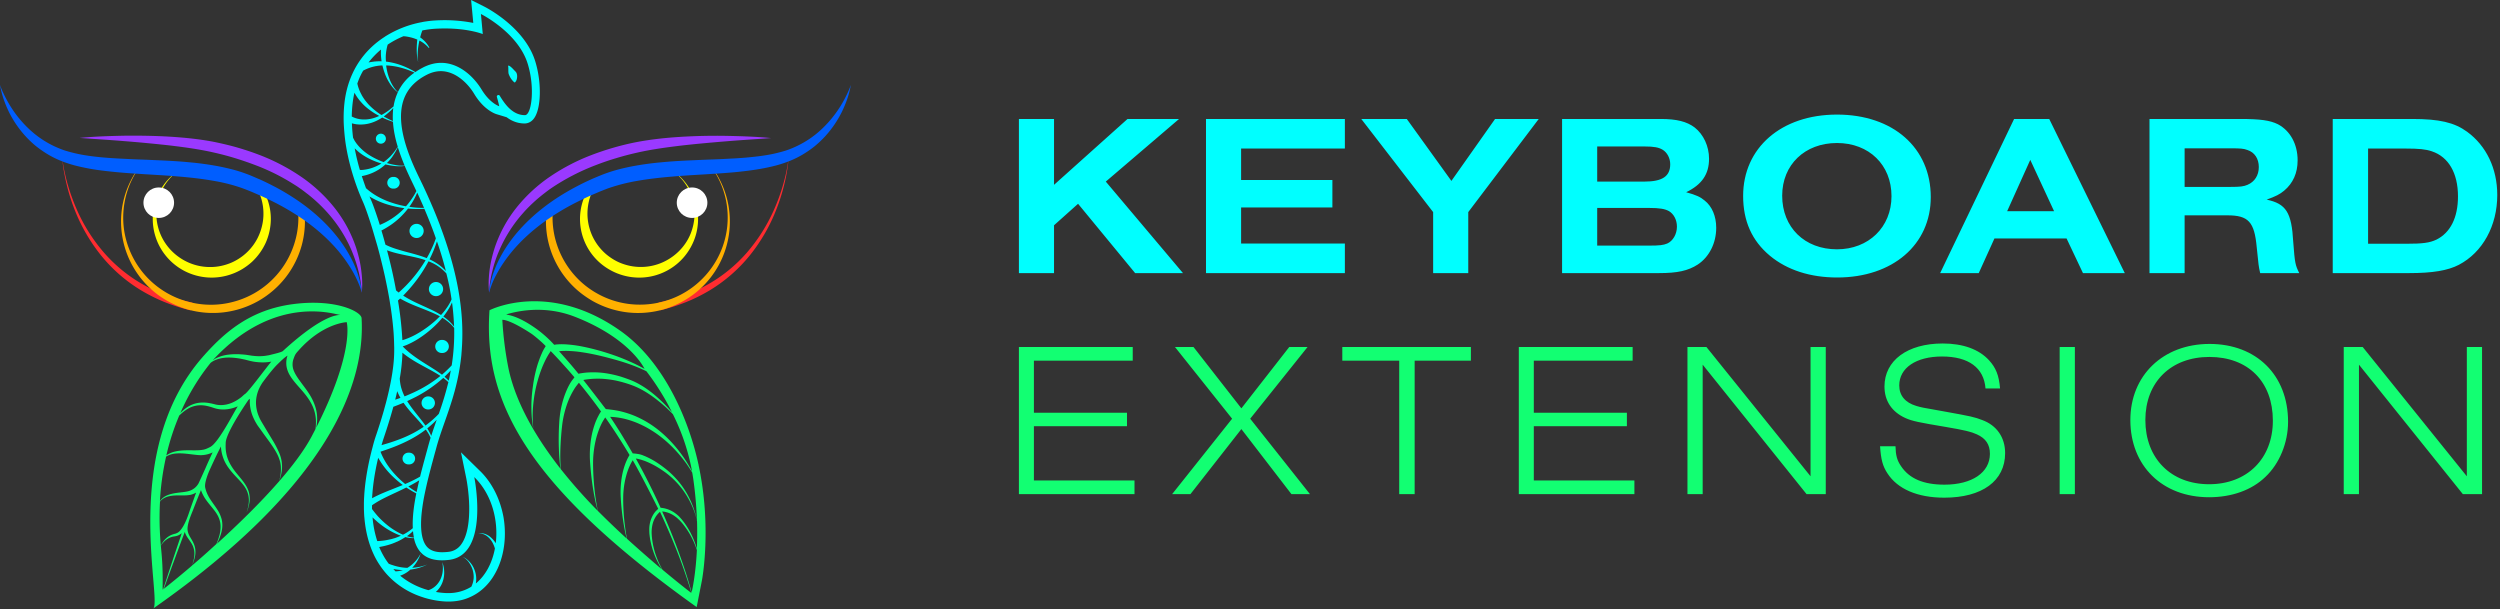<svg width="238" height="58" viewBox="0 0 238 58" fill="none" xmlns="http://www.w3.org/2000/svg"><rect x="0" y="0" width="238" height="58" fill="#333333" stroke="none"/><g clip-path="url(#clip0_810:7115)"><path d="M75.069 15.115c-.03.418-.088.828-.154 1.238-.074.41-.155.82-.258 1.223a18.352 18.352 0 01-.758 2.387 16.554 16.554 0 01-2.51 4.343 14.644 14.644 0 01-3.81 3.325c-.73.439-1.494.82-2.282 1.135-.787.315-1.604.57-2.435.776l-.17-.74c.802-.16 1.59-.38 2.362-.659a14.95 14.95 0 002.237-1.01 14.231 14.231 0 003.805-3.076 16.41 16.41 0 002.626-4.174 18.39 18.39 0 001.141-3.545c.08-.395.154-.805.206-1.223zm-69.131 0c.045.41.118.82.207 1.23a18.392 18.392 0 001.14 3.544 16.207 16.207 0 002.627 4.175 14.23 14.23 0 003.804 3.076 15.36 15.36 0 002.237 1.01c.773.279 1.56.491 2.362.66l-.17.74a19.184 19.184 0 01-2.435-.777 16.134 16.134 0 01-2.28-1.135 14.642 14.642 0 01-3.812-3.325 16.55 16.55 0 01-2.51-4.342 18.007 18.007 0 01-.757-2.388 22.535 22.535 0 01-.258-1.223 10.27 10.27 0 01-.155-1.245z" fill="#FF2C30"/><path d="M45.732 44.87l-1.847-1.81.515 2.527c0 .007.228 1.135.265 2.497.044 1.692-.213 2.98-.743 3.72a1.69 1.69 0 01-1.236.733 5.646 5.646 0 01-.582.037c-.713 0-1.214-.198-1.523-.601-.36-.469-.522-1.252-.493-2.329 0-.066.008-.139.008-.212.014-.315.051-.652.095-1.01.052-.367.11-.748.184-1.129.008-.021.008-.05.015-.073.147-.74.324-1.494.515-2.233.03-.103.051-.205.081-.308.118-.461.243-.908.36-1.347.074-.271.148-.528.214-.784.199-.725.463-1.487.743-2.285.28-.79.567-1.611.832-2.504.051-.169.095-.345.147-.513.007-.022.007-.044.015-.059l.007-.022v-.007c.257-.96.47-2 .596-3.149.015-.132.03-.27.037-.41.051-.586.08-1.201.08-1.853 0-3.09-.684-6.437-2.082-10.157-.022-.066-.051-.132-.073-.205a48.222 48.222 0 00-.663-1.648c-.007-.007-.007-.022-.014-.03a59.088 59.088 0 00-.964-2.145l-.14-.285a.353.353 0 01-.022-.052.217.217 0 00-.03-.058c-.588-1.209-1.567-3.23-1.802-5.23-.265-2.262.507-3.83 2.362-4.796.463-.242.927-.366 1.376-.366 1.376 0 2.553 1.12 3.186 2.175.927 1.53 1.994 1.882 2.112 1.919l.97.293c.523.395 1.097.593 1.708.593h.007c.199 0 .582-.066.89-.483.692-.938.744-3.435.111-5.456C49.934 2.57 46.262.71 46.107.63L44.85 0l.133 1.406.073.776a14.288 14.288 0 00-3.627-.234 8.6 8.6 0 00-.847.088 4.967 4.967 0 00-.456.08 9.944 9.944 0 00-3.385 1.311.883.883 0 00-.11.074c-.052.036-.103.065-.155.102-1.56 1.047-2.87 2.636-3.45 4.907-.221.864-.325 1.845-.31 2.914 0 .235.015.476.03.718.03.44.073.886.132 1.347.096.667.228 1.34.398 2.022a22.664 22.664 0 001.295 3.749c.176.396.492 1.267.846 2.424.059.19.434 1.472.508 1.728.14.506.28 1.04.412 1.59.102.41.206.856.309 1.318.08.38.161.769.242 1.179.067.359.14.725.2 1.098.036.213.065.425.102.637.125.835.228 1.692.287 2.534a22.819 22.819 0 01.044 1.055c0 .095.008.19.008.285 0 .213 0 .425-.008.63-.044 1.458-.397 3.156-.78 4.614-.066.241-.132.476-.191.703-.243.85-.478 1.574-.64 2.065-.037.11-.066.205-.096.286-.066.19-.103.315-.132.395-.06.205-.118.403-.17.6l-.066.257c-.066.242-.125.49-.184.725-.33 1.399-.53 2.71-.596 3.925-.014.234-.022.461-.022.688v.33c0 .168.008.344.015.513.007.146.015.3.03.439.11 1.31.411 2.49.897 3.523.154.33.331.644.53.944.073.11.147.22.22.322.126.169.258.337.39.491a7.663 7.663 0 002.715 1.992c.192.088.39.161.59.234l.397.132c.699.205 1.42.33 2.112.352h.169c.338 0 .662-.03.971-.088a4.472 4.472 0 001.023-.315c.883-.38 1.633-1.025 2.207-1.897a6.786 6.786 0 00.788-1.692c.39-1.244.47-2.658.235-4.042-.316-1.728-1.089-3.266-2.2-4.365zm-4.68-3.37a3.669 3.669 0 00-.235-.483 3.905 3.905 0 00-.14-.234c.044-.037.096-.073.14-.117.265-.22.515-.454.758-.703-.184.535-.368 1.047-.523 1.538zm.721-2.101c0 .007-.007.007 0 0a9.41 9.41 0 01-1.148 1.025c-.044.03-.08.059-.125.088a9.158 9.158 0 00-.397-.535c-.258-.329-.523-.651-.773-.98a10.067 10.067 0 01-.566-.814c.294-.132.588-.278.875-.424a12.674 12.674 0 002.561-1.78c.007.007.015.007.022.015.162.117.317.249.464.388a30.857 30.857 0 01-.913 3.017zm-3.716-3.369a17.04 17.04 0 00.25-2.292v-.161c.545.447 1.141.813 1.744 1.142.368.206.744.403 1.112.608.257.147.515.293.765.462a12.076 12.076 0 01-2.502 1.552c-.302.14-.603.271-.912.396a5.097 5.097 0 01-.324-.843 4.305 4.305 0 01-.133-.864zm.067 1.846c-.06.022-.126.044-.184.066-.103.036-.214.073-.317.11.066-.264.133-.542.192-.813a5.1 5.1 0 00.309.637zm-.236-9.264c.066-.066.14-.125.206-.19.008.007.015.014.03.014.426.25.868.454 1.317.637.449.183.897.352 1.339.535.375.154.743.315 1.096.505-.147.147-.294.293-.448.432-.567.505-1.193.945-1.847 1.304a6.94 6.94 0 01-1.016.454c-.088.03-.17.058-.258.08a34.322 34.322 0 00-.419-3.771zm4.827 7.63a4.792 4.792 0 00-.397-.373l.022-.022c.199-.19.39-.38.574-.586a12.9 12.9 0 01-.199.982zm.287-1.457a11.66 11.66 0 01-.927.887 9.986 9.986 0 00-.787-.542c-.353-.227-.714-.447-1.067-.674-.685-.44-1.34-.908-1.884-1.48a4.08 4.08 0 00.42-.153 7.686 7.686 0 001.059-.564c.67-.425 1.28-.923 1.832-1.487.162-.168.317-.344.464-.52.39.235.75.52 1.045.864.03.037.059.066.08.103a20.02 20.02 0 01-.235 3.566zm.228-3.69c-.007-.008-.007-.015-.014-.022a4.373 4.373 0 00-1.009-.938 3.05 3.05 0 00.192-.256 5.8 5.8 0 00.596-1.01.45.45 0 00.037-.089c.11.813.169 1.582.198 2.314zm-.243-2.593c-.044.095-.088.198-.14.293a5.416 5.416 0 01-.64.937 7.775 7.775 0 01-.22.257 9.606 9.606 0 00-1.119-.594c-.434-.205-.875-.395-1.302-.6-.412-.198-.81-.41-1.185-.652.103-.102.206-.205.302-.315a13.561 13.561 0 001.89-2.548c.075-.132.148-.264.222-.403.316.125.618.271.897.461.295.198.567.432.802.696.221.864.383 1.684.493 2.468zm-.537-2.695a4.294 4.294 0 00-.662-.6 5.2 5.2 0 00-.898-.52c.14-.271.265-.55.383-.828.118-.293.228-.586.324-.886.346.989.625 1.94.853 2.834zm-2.082-6.02a7.501 7.501 0 01-1.398-.102 6.544 6.544 0 00.75-1.348c.228.498.442.982.648 1.45zm-1.847-4.02c-.052.007-.11.007-.162.007-.17 0-.331-.007-.5-.03a6.478 6.478 0 01-.979-.211c-.015-.008-.03-.008-.044-.015.059-.059.125-.125.184-.19l.051-.06.052-.058.103-.124.096-.125.044-.066.044-.066c.176-.263.338-.534.463-.82.2.623.42 1.216.648 1.758zm-.64-7.001c-.295-.271-.515-.623-.685-.974a5.133 5.133 0 01-.397-1.304c-.015-.087-.03-.168-.037-.256.118 0 .243.007.36.022.251.022.501.066.751.117.25.059.493.125.736.205.287.095.574.213.854.337a4.68 4.68 0 00-1.582 1.853zm-1.14-3.632c.029-.3.08-.6.169-.887a8.453 8.453 0 011.5-.798c.045 0 .082.008.126.008.213.022.42.065.625.117a4 4 0 01.567.197 7.77 7.77 0 00-.044 1.333c.022.271.051.55.132.813a3.355 3.355 0 01-.052-.813c.008-.27.037-.542.081-.813.023-.146.052-.285.081-.432.339.176.64.41.898.71l.052-.036A2.79 2.79 0 0040 3.559c.059-.227.125-.447.206-.659a9.43 9.43 0 011.288-.168c.301-.015.596-.022.868-.022 2.288 0 3.598.534 3.598.534l-.176-1.911s3.517 1.75 4.444 4.709c.736 2.343.368 4.914-.25 4.92h-.008c-1.155 0-1.89-1.01-2.391-1.845a.145.145 0 00-.125-.073c-.088 0-.184.08-.147.198.176.63.22.871.22.871s-.868-.263-1.67-1.574c-.75-1.238-2.141-2.556-3.863-2.556-.552 0-1.14.14-1.744.454a6.421 6.421 0 00-.706.425 7.254 7.254 0 00-.854-.447 6.62 6.62 0 00-1.508-.483 4.438 4.438 0 00-.434-.066c-.03-.242-.03-.49-.008-.732zm-.472-.418c-.007.132-.007.271-.007.403.007.242.03.476.066.718a3.08 3.08 0 00-.368 0c-.066 0-.132.007-.206.014a1.04 1.04 0 00-.206.022 5.08 5.08 0 00-.463.073 7.882 7.882 0 011.184-1.23zm-1.692 2.007a4.094 4.094 0 011.06-.396c.058-.014.117-.029.183-.036.06-.008.126-.022.184-.03.126-.014.243-.029.368-.029h.037c.022.11.052.212.081.322.133.462.316.908.567 1.311.125.205.264.396.426.571.118.132.25.25.39.352a5.036 5.036 0 00-.404 1.34c-.155.132-.31.264-.471.388a5.913 5.913 0 01-.574.374c-.037.022-.074.044-.11.058a6.202 6.202 0 01-1.008-.784 4.444 4.444 0 01-.501-.556 2.791 2.791 0 01-.213-.3 1.618 1.618 0 01-.096-.154c-.037-.051-.059-.102-.088-.161a3.869 3.869 0 01-.39-1.04c.154-.454.338-.857.559-1.23zm2.826 4.804a8.767 8.767 0 01-.869-.44s.008 0 .008-.007c.19-.14.375-.293.544-.447.125-.11.236-.227.353-.351a7.66 7.66 0 00-.036 1.245zm-3.658-2.702a4.507 4.507 0 00.361.57c.044.052.08.11.125.162.088.102.177.205.265.3.184.198.383.374.596.535.213.16.427.315.655.446l.353.198a4.998 4.998 0 01-.294.125c-.42.16-.854.234-1.28.212a2.548 2.548 0 01-.913-.22c-.044-.022-.081-.044-.125-.058.015-.828.096-1.59.257-2.27zm-.132 4.29a14.74 14.74 0 01-.11-1.376c.088.03.184.044.272.066.25.051.508.059.758.044.5-.03.978-.176 1.405-.396.155-.08.31-.168.456-.263.015.007.037.014.052.03.316.146.633.27.964.373.051.798.22 1.61.456 2.372-.17.279-.36.535-.574.777l-.051.058-.052.059-.11.11-.11.102-.06.052-.058.05a5.47 5.47 0 01-.324.257 6.939 6.939 0 01-1.442-.71c-.545-.36-1.023-.82-1.347-1.362a7.358 7.358 0 00-.125-.242zm.662 3.062h-.014a20.303 20.303 0 01-.494-2.058c.096.095.192.183.287.271.265.227.56.425.861.593.45.25.92.44 1.398.579a4.26 4.26 0 01-1.037.469 4.033 4.033 0 01-.861.153c-.044-.014-.096-.007-.14-.007zm.17.586c.014 0 .029-.007.044-.007a4.512 4.512 0 00.957-.293 4.32 4.32 0 001.11-.689c.052-.044.096-.08.14-.124.052.014.096.022.147.036.331.074.67.125 1.008.14.17.007.339.007.508-.008a10.3 10.3 0 00.17-.022c.367.864.735 1.597.97 2.095.045.102.096.197.14.3-.059.11-.117.227-.184.337-.235.395-.5.769-.809 1.113a9.58 9.58 0 01-1.869-.535c-.714-.293-1.383-.688-1.935-1.193a43.95 43.95 0 01-.398-1.15zm.83 2.168c-.036-.074-.065-.154-.102-.228.103.06.206.125.309.176.383.213.787.381 1.192.52a9.824 9.824 0 001.825.418c-.044.05-.096.095-.14.146a6.92 6.92 0 01-2.2 1.45c-.375-1.194-.7-2.08-.883-2.482zm1.038 3.01c.015-.008.023-.015.037-.015.287-.147.56-.315.824-.49a7.216 7.216 0 001.671-1.583c.117.015.235.022.353.03.397.021.802.021 1.2-.008.419.982.787 1.919 1.096 2.812a9.746 9.746 0 01-.442 1.077c-.132.278-.272.55-.427.813-.059-.022-.125-.052-.184-.074-.47-.175-.964-.307-1.442-.439a21.484 21.484 0 01-1.427-.41 7.073 7.073 0 01-.876-.359c-.125-.476-.258-.93-.383-1.355zm.53 1.889c.206.073.412.139.618.198.486.139.979.234 1.472.336.486.103.971.205 1.435.36a.906.906 0 01.147.05c-.066.118-.14.227-.213.345a13.03 13.03 0 01-2.348 2.731c-.088-.066-.169-.139-.25-.205a46.816 46.816 0 00-.86-3.815zm-.412 18.176c.081-.27.56-1.604 1.016-3.28.323-.118.647-.25.97-.382.207.3.435.586.67.857.42.484.869.938 1.251 1.428-.743.513-1.56.916-2.413 1.23a17.01 17.01 0 01-1.464.477l-.14.044.11-.374zm.199.857c.493-.169.993-.352 1.471-.564.861-.373 1.693-.828 2.436-1.406.052.066.096.14.14.205.118.183.228.373.316.578-.066.22-.132.447-.191.66-.25.93-.544 1.97-.81 3.039-.323.19-.662.359-1.008.52-.132.058-.272.124-.412.183a9.442 9.442 0 01-1.133-1.099c-.515-.593-.942-1.26-1.214-1.977l.405-.14zm3.282 2.863c-.089.374-.17.747-.25 1.113-.133-.08-.265-.168-.398-.249-.132-.088-.257-.183-.39-.278a13.778 13.778 0 001.038-.586zm-3.908-2.145a7.65 7.65 0 001.207 1.603c.353.36.736.689 1.133.989-.588.242-1.184.469-1.78.718-.383.16-.766.337-1.14.542.058-1.143.242-2.417.58-3.852zm-.588 4.525c.073-.058.154-.11.235-.16.346-.228.729-.433 1.119-.623.625-.308 1.28-.593 1.913-.916.162.11.33.213.493.315.147.088.301.169.456.25-.235 1.17-.383 2.32-.331 3.31a4.991 4.991 0 01-.758.527c-.051.036-.11.058-.17.088-.007 0-.007.007-.014.007-.007-.008-.022-.008-.03-.015a6.5 6.5 0 01-1.442-.886 7.68 7.68 0 01-.632-.564c-.103-.095-.2-.205-.295-.307-.088-.103-.184-.213-.272-.323a11.149 11.149 0 01-.272-.351v-.352zm3.995 3.076a1.693 1.693 0 01-.272-.037 2.639 2.639 0 01-.397-.102c.206-.146.397-.308.574-.476.022.22.051.425.095.615zm-3.495.33a9.885 9.885 0 01-.449-2.256c.066.059.125.125.192.183.11.095.22.198.33.293.229.19.464.366.707.527.456.3.95.557 1.464.74l-.132.059-.177.073-.176.066a1.337 1.337 0 01-.184.058c-.125.037-.243.073-.368.095a6.126 6.126 0 01-1.207.162zm1.744 2.885a2.858 2.858 0 01-.213-.227l.125.022c.257.044.515.073.78.08a2.51 2.51 0 01-.405.096 4.32 4.32 0 01-.287.029zm9.536-2.68a2.416 2.416 0 00-.485-.572 1.64 1.64 0 00-.56-.322 1.217 1.217 0 00-.625-.044c.206-.014.412.03.596.117.184.088.339.213.478.36.25.27.412.607.515.959-.25 1.347-.868 2.555-1.817 3.332a2.5 2.5 0 00.037-.52 2.333 2.333 0 00-.184-.835 2.243 2.243 0 00-.45-.71 2.2 2.2 0 00-.308-.279 1.117 1.117 0 00-.375-.183c.132.044.242.125.345.213.103.088.192.19.273.3.154.22.28.461.36.718.074.256.11.52.096.776a2.144 2.144 0 01-.184.747c-.015.029-.022.051-.037.08a4.108 4.108 0 01-2.193.608h-.14a7.054 7.054 0 01-1.044-.11 2.3 2.3 0 00.574-.783c.147-.33.22-.689.22-1.04 0-.352-.058-.696-.184-1.018.067.337.074.674.023 1.003-.052.33-.17.637-.346.9a1.959 1.959 0 01-.67.63 1.797 1.797 0 01-.324.14 7.198 7.198 0 01-2.693-1.377 2.805 2.805 0 00.861-.483c.037-.03.074-.059.11-.096.03-.007.067-.007.096-.014a4.86 4.86 0 001.523-.476c-.456.19-.949.285-1.442.315.147-.154.272-.315.39-.49.184-.28.331-.58.427-.894a3.3 3.3 0 01-.552.798 3.11 3.11 0 01-.728.593 4.75 4.75 0 01-1.347-.242c-.059-.021-.125-.036-.184-.058l-.177-.066-.066-.03a7.183 7.183 0 01-.905-1.589 7.432 7.432 0 001.126-.278c.132-.044.257-.095.383-.146.066-.03.125-.059.19-.08.067-.03.126-.06.185-.089l.184-.095.176-.102.177-.11c.022-.015.051-.03.073-.044.17.044.339.073.516.088.095.007.198.014.294.007.28 1.274 1.06 2.116 2.678 2.116.214 0 .442-.014.677-.044 3.9-.483 2.392-7.88 2.392-7.88 1.663 1.62 2.31 4.102 2.045 6.299z" fill="#0FF"/><path d="M48.425 7.037c.118.323.272.535.405.674.176.183.176.183.294.007.125-.19.176-.68-.037-.893-.118-.125-.162-.168-.28-.293-.169-.176-.478-.425-.426-.19.03.11-.008.556.044.695zm-6.342 25.324a.623.623 0 100 1.245.623.623 0 100-1.245zm-1.303 5.376a.623.623 0 100 1.245.623.623 0 00.625-.623.628.628 0 00-.625-.622zm-1.861 6.473a.558.558 0 100-1.113.558.558 0 100 1.113zm2.589-16.015a.675.675 0 00.677-.674.675.675 0 00-.677-.674.675.675 0 00-.677.674c0 .372.303.674.677.674zm-1.847-5.537a.674.674 0 100-1.348c-.375 0-.677.3-.677.674a.669.669 0 00.677.674zm-2.199-4.701a.558.558 0 100-1.114.558.558 0 100 1.114zm-1.201-4.277a.477.477 0 10-.478-.476c0 .263.214.476.478.476z" fill="#0FF"/><path d="M46.563 27.858c-.08-.71-.044-1.436.045-2.146.095-.718.265-1.42.485-2.116a12.486 12.486 0 012.083-3.838 14.639 14.639 0 013.23-2.973 19.25 19.25 0 013.892-2.021 26.271 26.271 0 014.194-1.216c1.436-.278 2.878-.432 4.313-.52a56.457 56.457 0 014.312-.095c1.434.03 2.87.073 4.297.212-1.428.103-2.855.19-4.283.308-1.42.117-2.84.242-4.253.403-1.405.168-2.818.359-4.18.666-.684.154-1.368.33-2.038.535-.67.197-1.331.425-1.986.68a20.807 20.807 0 00-4.158 2.154l-.213.146-.206.154c-.14.103-.272.213-.412.315-.133.11-.272.22-.405.33-.522.446-1.03.93-1.486 1.45a13.182 13.182 0 00-2.237 3.493 11.557 11.557 0 00-.677 1.992 10.02 10.02 0 00-.214 1.04 8.136 8.136 0 00-.102 1.047z" fill="#9A39FF"/><path d="M63.929 16.191h.022a5.259 5.259 0 00-1.236-.615 5.6 5.6 0 011.214.615z" fill="#FF0"/><path d="M52.258 23.266a8.736 8.736 0 002.737 4.387c.442.38.928.717 1.435 1.01a8.886 8.886 0 003.319 1.077 8.778 8.778 0 003.466-.3 8.893 8.893 0 003.06-1.612 8.696 8.696 0 003.165-5.88 8.676 8.676 0 00-1.693-6.071h-.037a8.279 8.279 0 011.303 2.76 8.234 8.234 0 01-.927 6.335 8.325 8.325 0 01-5.063 3.764 8.458 8.458 0 01-3.179.198 8.257 8.257 0 01-3.009-1.003 8.202 8.202 0 01-2.413-2.05 8.374 8.374 0 01-1.472-2.813 8.272 8.272 0 01-.324-3.002c-.22.16-.434.322-.633.468-.059.916.03 1.846.265 2.732z" fill="#FFB000"/><path d="M55.216 20.886a5.555 5.555 0 002.708 4.724 5.674 5.674 0 003.304.806 5.575 5.575 0 002.193-.609 5.533 5.533 0 001.75-1.406 5.661 5.661 0 001.046-1.94 5.577 5.577 0 00-1.692-5.837 6.413 6.413 0 00-.567-.432h-.022c.198.139.39.293.574.454.507.476.92 1.054 1.192 1.684.28.63.419 1.318.419 1.992 0 .681-.14 1.347-.39 1.963a4.963 4.963 0 01-1.096 1.625 5.219 5.219 0 01-1.597 1.084 5.098 5.098 0 01-3.723.132 4.572 4.572 0 01-.861-.396 5.672 5.672 0 01-.773-.549 5.14 5.14 0 01-1.177-1.486 5.118 5.118 0 01-.552-1.846 5.06 5.06 0 01.773-3.237 14.52 14.52 0 00-.685.33 5.58 5.58 0 00-.824 2.944z" fill="#FF0"/><path d="M46.563 27.858a4.12 4.12 0 01.081-.667c.045-.22.089-.44.155-.659.118-.44.28-.864.456-1.281.368-.835.839-1.626 1.383-2.366 1.097-1.48 2.48-2.731 3.996-3.779.758-.52 1.553-.988 2.37-1.413.404-.212.816-.41 1.236-.6.206-.096.42-.183.632-.271a14.177 14.177 0 011.995-.689c.448-.117.905-.22 1.36-.307a28.956 28.956 0 012.723-.374c.457-.044.905-.08 1.354-.11.45-.029.905-.051 1.354-.073l1.347-.059 1.339-.05c.442-.015.89-.045 1.332-.067.441-.022.883-.051 1.317-.088.876-.08 1.744-.175 2.583-.351a14.286 14.286 0 001.236-.322 8.947 8.947 0 001.17-.484 9.103 9.103 0 002.112-1.435 10.936 10.936 0 002.37-3.105c.205-.396.39-.798.536-1.223-.147.886-.456 1.743-.853 2.563a10.03 10.03 0 01-1.546 2.278 9.68 9.68 0 01-1.008.966c-.36.293-.75.564-1.155.806a8.923 8.923 0 01-1.273.63c-.441.175-.89.322-1.34.439-.904.234-1.81.388-2.714.498-.905.117-1.81.19-2.708.249l-1.347.088-1.339.08c-.441.03-.89.059-1.332.096-.441.036-.883.073-1.317.117-.875.088-1.744.205-2.597.359a17.31 17.31 0 00-2.487.644c-.2.066-.39.147-.596.227a14.9 14.9 0 00-.604.25 21.81 21.81 0 00-1.192.534c-.787.373-1.56.776-2.303 1.23-1.486.9-2.87 1.963-4.055 3.244a14.162 14.162 0 00-1.589 2.08c-.228.373-.441.762-.633 1.157a8.622 8.622 0 00-.449 1.238z" fill="#005EFF"/><path d="M65.886 20.747c.804 0 1.457-.65 1.457-1.45 0-.8-.653-1.45-1.457-1.45-.805 0-1.457.65-1.457 1.45 0 .8.652 1.45 1.457 1.45z" fill="#fff"/><path d="M34.437 27.858a8.522 8.522 0 00-.11-1.062 12.417 12.417 0 00-.214-1.04 13.515 13.515 0 00-.677-1.992 13.176 13.176 0 00-2.237-3.493 14.59 14.59 0 00-1.89-1.78c-.14-.102-.273-.212-.413-.315l-.206-.153-.213-.147a5.509 5.509 0 00-.434-.286 19.876 19.876 0 00-3.724-1.867 31.767 31.767 0 00-1.986-.681c-.67-.205-1.354-.38-2.039-.535-1.361-.307-2.767-.498-4.18-.666a137.022 137.022 0 00-4.252-.403c-1.42-.117-2.848-.205-4.283-.307 1.428-.14 2.862-.184 4.297-.213 1.435-.014 2.87.008 4.312.095 1.435.088 2.877.235 4.312.52.714.154 1.42.315 2.12.52.698.205 1.39.432 2.075.696a19.236 19.236 0 013.892 2.021 14.639 14.639 0 013.23 2.974A12.488 12.488 0 0133.9 23.58c.22.688.397 1.399.485 2.116.096.725.14 1.45.052 2.16z" fill="#9A39FF"/><path d="M17.336 16.016c.302-.183.618-.33.949-.447a5.564 5.564 0 00-1.236.615h.022c.08-.051.17-.11.265-.168z" fill="#FF0"/><path d="M11.567 21.947a8.711 8.711 0 003.164 5.881 8.895 8.895 0 003.061 1.611 8.79 8.79 0 003.466.3 8.842 8.842 0 003.319-1.076 8.872 8.872 0 002.641-2.285 8.735 8.735 0 001.53-3.112 8.731 8.731 0 00.266-2.725 15.784 15.784 0 00-.633-.468 8.118 8.118 0 01-.324 3.002 8.312 8.312 0 01-3.885 4.863c-.927.52-1.95.864-3.01 1.003a8.31 8.31 0 01-3.178-.198 8.354 8.354 0 01-2.892-1.376 8.232 8.232 0 01-2.17-2.388 8.366 8.366 0 01-1.105-3.06 8.33 8.33 0 01.177-3.274 8.212 8.212 0 011.302-2.761h-.036a8.848 8.848 0 00-1.376 2.731 8.613 8.613 0 00-.317 3.332z" fill="#FFB000"/><path d="M15.173 18.272a5.62 5.62 0 00-.603 2.036c-.074.717 0 1.45.213 2.153a5.53 5.53 0 001.045 1.94 5.634 5.634 0 001.751 1.406 5.699 5.699 0 002.193.608 5.674 5.674 0 003.304-.805 6.02 6.02 0 00.92-.689 5.74 5.74 0 001.317-1.845 5.655 5.655 0 00.47-2.19 5.515 5.515 0 00-.816-2.936 11.757 11.757 0 00-.684-.33 5.044 5.044 0 01.772 3.237 5.212 5.212 0 01-.552 1.845 5.046 5.046 0 01-1.95 2.036 4.622 4.622 0 01-.86.396 5.047 5.047 0 01-1.87.285 5.097 5.097 0 01-1.854-.417 5.22 5.22 0 01-1.597-1.084 5.038 5.038 0 01-1.096-1.626 5.04 5.04 0 011.221-5.639 4.4 4.4 0 01.575-.454h-.023c-.198.132-.39.278-.566.432a5.387 5.387 0 00-1.31 1.64z" fill="#FF0"/><path d="M34.437 27.858c-.11-.432-.28-.85-.464-1.245a9.796 9.796 0 00-.633-1.157 13.66 13.66 0 00-1.589-2.08c-1.185-1.282-2.568-2.344-4.054-3.244a24.743 24.743 0 00-2.304-1.23c-.39-.191-.794-.36-1.192-.535-.198-.088-.404-.169-.603-.25-.206-.08-.397-.153-.596-.226a16.514 16.514 0 00-2.487-.645 33.567 33.567 0 00-2.598-.358c-.434-.045-.875-.081-1.317-.118a76.11 76.11 0 00-1.332-.095l-1.339-.08-1.346-.088a49.003 49.003 0 01-2.708-.25 20.543 20.543 0 01-2.715-.497 11.433 11.433 0 01-1.34-.44 8.924 8.924 0 01-1.273-.63 10.498 10.498 0 01-1.155-.805 9.67 9.67 0 01-1.008-.967A10.123 10.123 0 01.84 10.641C.456 9.835.147 8.97 0 8.085c.147.425.331.827.537 1.223.206.395.427.776.67 1.135a10.69 10.69 0 001.7 1.97 9.26 9.26 0 003.281 1.919 14.333 14.333 0 001.237.322c.838.176 1.707.278 2.582.351.434.037.876.066 1.317.088l1.332.066 1.34.051 1.346.06c.449.021.898.043 1.354.072.449.03.905.066 1.354.11a28.88 28.88 0 012.722.374c.457.088.905.19 1.362.307a12.9 12.9 0 011.339.425c.22.08.441.168.655.264.213.088.42.183.633.27.419.19.831.389 1.236.601.817.417 1.604.893 2.37 1.413 1.515 1.04 2.898 2.3 3.995 3.78.544.739 1.015 1.53 1.383 2.365a9.166 9.166 0 01.61 1.94c.045.22.074.447.082.667z" fill="#005EFF"/><path d="M15.114 20.747c.805 0 1.457-.65 1.457-1.45 0-.8-.652-1.45-1.457-1.45s-1.457.65-1.457 1.45c0 .8.652 1.45 1.457 1.45z" fill="#fff"/><path d="M46.6 29.535c-.588 8.51 3.253 16.506 19.691 28.238l.03.022.036-.176.471-2.387c.015-.088.95-5.06-.33-10.985l.014-.007c-.007-.015-.015-.022-.022-.037-.846-3.933-3.105-9.637-7.403-12.691-6.872-4.877-12.487-1.977-12.487-1.977zm1.774 5.368a32.85 32.85 0 01-.552-4.453s.574-.11 2.722 1.289c.287.183.906.718 1.148.952.089.08.17.168.258.256 0 .008-.008.008-.008.015-.044.08-.095.161-.14.234l-.066.117-.058.118c-.044.08-.074.16-.11.241-.148.323-.266.66-.376.989a12.908 12.908 0 00-.449 2.036c-.022.168-.051.344-.066.512-.022.169-.037.345-.052.513-.022.344-.044.688-.036 1.033 0 .688.051 1.376.184 2.05a11.15 11.15 0 01-.03-2.043c.052-.681.155-1.348.31-2.007.161-.659.36-1.303.617-1.918.133-.308.273-.608.434-.894.045-.073.081-.146.126-.212l.066-.103.066-.102c.022-.037.044-.066.066-.103.479.491.942.996 1.398 1.509.28.307.596.674.861.988 0 .008-.059.074-.11.147a3.33 3.33 0 00-.317.454c-.051.095-.11.198-.147.271-.184.366-.33.74-.456 1.128a9.565 9.565 0 00-.42 2.35 25.051 25.051 0 00-.036 2.351c.022.667.066 1.34.154 2-2.803-3.574-4.43-6.877-4.981-9.718zm7.16 12.28a48.025 48.025 0 01-2.15-2.526 18.632 18.632 0 01-.029-2.028c.03-.777.089-1.553.184-2.322.11-.762.302-1.508.589-2.212a7.54 7.54 0 01.508-1.003 4.2 4.2 0 01.316-.454c.052-.066.103-.132.162-.197a50.85 50.85 0 012.104 2.731l-.036.051c-.015.022-.022.03-.03.044l-.022.037-.044.073c-.03.051-.059.095-.081.147a5.268 5.268 0 00-.39.879 7.67 7.67 0 00-.316 1.215 9.927 9.927 0 00-.118 2.468c.059.813.147 1.618.272 2.417.118.717.258 1.435.456 2.13-.485-.49-.941-.973-1.376-1.45zm1.383 1.458a21.538 21.538 0 01-.331-2.175 24.03 24.03 0 01-.125-2.41 9.63 9.63 0 01.301-2.35 8.18 8.18 0 01.383-1.106c.08-.176.162-.351.257-.513.044-.08.096-.16.148-.241.022-.037.051-.073.073-.103a55.898 55.898 0 012.31 3.574c-.022.044-.05.08-.073.124a4.952 4.952 0 00-.346.754c-.125.345-.22.697-.287 1.048a8.655 8.655 0 00-.132 2.131c.037.703.11 1.406.213 2.102.089.6.199 1.208.353 1.794a83.271 83.271 0 01-2.744-2.629zm2.774 2.651c-.125-.6-.199-1.216-.265-1.824a19.97 19.97 0 01-.096-2.094 8.24 8.24 0 01.273-2.043c.088-.33.198-.652.338-.96.066-.153.147-.307.228-.446l.066-.11c.869 1.487 2.428 4.62 2.428 4.62s-.213.213-.242.235c-.044.059-.089.11-.133.169a2.624 2.624 0 00-.213.366 2.837 2.837 0 00-.265 1.208c0 .14.007.271.015.41.03.271.066.535.125.798.11.528.28 1.033.493 1.524a8.144 8.144 0 00.574 1.062 139.41 139.41 0 01-3.326-2.915zm3.377 2.944a4.398 4.398 0 01-.22-.41 6.36 6.36 0 01-.317-.725 7.292 7.292 0 01-.493-2.307c-.007-.132 0-.256.007-.388.008-.125.03-.256.052-.38.051-.25.132-.492.258-.711.058-.11.125-.213.206-.308.036-.051.08-.095.117-.139l.067-.066a.322.322 0 01.058-.051l.008-.008.022-.022c.007.015.014.023.014.037a64.505 64.505 0 011.641 3.808c.25.645.493 1.296.714 1.948.22.637.434 1.282.618 1.934-.066-.037-1.184-.901-2.752-2.212zm2.774 2.16a42.11 42.11 0 00-.559-1.89 60.594 60.594 0 00-.677-1.962c-.478-1.303-1-2.585-1.567-3.852.037 0 .066.008.103.008a2.457 2.457 0 011.052.41c.103.073.206.146.302.234.095.088.191.176.28.271.176.19.338.395.492.615.31.425.567.886.78 1.37.11.241.199.49.287.74 0 .006.008.021.008.028-.11 2.249-.42 3.684-.5 4.028zm.5-4.16a7.889 7.889 0 00-.95-2.11 7.018 7.018 0 00-.47-.65 9.386 9.386 0 00-.272-.308 3.641 3.641 0 00-.316-.27 2.72 2.72 0 00-1.354-.55c-.03 0-.059-.007-.088-.007a62.113 62.113 0 00-2.362-4.687h.014c.089.014.177.03.265.051.089.022.177.051.265.073l.265.088c.353.132.692.293 1.023.476.331.183.647.396.956.615a7.78 7.78 0 012.244 2.563c.185.337.347.682.486 1.048.133.344.243.703.31 1.062.029.959.014 1.83-.015 2.607zm-.352-6.7a36.65 36.65 0 01.36 4.086 5.885 5.885 0 00-.257-1.062 8.037 8.037 0 00-.435-1.076 8.008 8.008 0 00-1.31-1.933 8.112 8.112 0 00-.853-.813 10.849 10.849 0 00-.95-.696 7.555 7.555 0 00-1.044-.571c-.088-.044-.184-.073-.28-.117a2.197 2.197 0 00-.287-.096c-.368-.08-.699-.095-.699-.095s-.72-1.237-1.081-1.823a48.803 48.803 0 00-1.067-1.655 6.39 6.39 0 01.927.095c.427.073.846.19 1.258.337.412.146.81.33 1.2.534.39.213.765.447 1.125.703.721.52 1.376 1.128 1.965 1.802.294.337.574.688.832 1.054.176.257.345.513.507.784.03.169.06.359.089.542zm-.103-.645a10.435 10.435 0 00-.413-.74 11.572 11.572 0 00-.765-1.12 11.998 11.998 0 00-1.884-1.977 9.674 9.674 0 00-2.354-1.443 9.146 9.146 0 00-1.332-.439c-.596-.154-1.457-.227-1.457-.227l-.059-.066s-1.383-1.809-2.09-2.702c.067-.015.133-.03.192-.037a7.842 7.842 0 011.964-.051c.442.044.876.117 1.31.227.11.03.213.051.324.088l.162.044.162.051c.213.066.426.14.633.22.824.322 1.589.813 2.295 1.37.353.278.7.57 1.023.885.162.154.316.3.464.462a20.35 20.35 0 011.825 5.456zm-1.914-5.653c-.103-.117-.206-.234-.309-.344a15.09 15.09 0 00-.971-.967c-.338-.307-.692-.6-1.067-.864a8.457 8.457 0 00-1.2-.71 7.048 7.048 0 00-.647-.264l-.162-.059-.162-.058-.33-.11a10.479 10.479 0 00-1.362-.315 8.194 8.194 0 00-1.405-.102 7.209 7.209 0 00-1.074.094c-.06.008-.118.023-.185.037-.007 0-.022.008-.03.008a35.75 35.75 0 00-.838-1.004c-.331-.38-.662-.761-1.008-1.142l.206-.022c.206-.007.42-.015.633-.007.427.014.86.05 1.287.117.861.124 1.722.315 2.569.542.846.22 1.692.468 2.509.79.375.147.75.308 1.11.484a24.318 24.318 0 012.436 3.896zm-2.612-4.123c-.28-.154-.56-.3-.846-.44a20.133 20.133 0 00-2.48-.995 22.084 22.084 0 00-2.59-.689c-.441-.088-.89-.154-1.346-.19a7.203 7.203 0 00-.692-.03c-.118 0-.236.008-.353.015-.06 0-.236.03-.295.037 0 0-.765-.879-1.84-1.619-1.81-1.252-2.59-1.179-2.722-1.288.17.014 3.098-1.106 6.549.248 5.283 2.066 6.6 4.929 6.615 4.951zm-33.488-6.159c-4.062.542-6.498 2.688-8.484 4.921a1.46 1.46 0 00-.103.118c-7.77 8.883-3.922 22.658-4.666 23.917-.124.213.023-.022.023-.022C31.427 46.144 34.79 36.433 34.422 30.282c-.037-.615-2.473-1.868-6.55-1.326zm-7.587 5.302c5.997-6.459 11.87-4.233 12.112-4.277-.044.044-1.376-.314-5.474 3.442-.133.118-.98.308-1.156.352a1.71 1.71 0 01-.265.059c-.088.014-.176.029-.272.043-.36.044-.736.044-1.104 0-.044-.007-.095-.007-.14-.014l-.14-.022-.139-.022-.147-.022-.147-.022-.148-.015-.147-.014-.147-.008a6.051 6.051 0 00-1.207.022 3.72 3.72 0 00-1.155.323 2.147 2.147 0 00-.353.212c.007-.007.015-.022.03-.037zm-.228.279l.089-.066c.162-.11.33-.19.515-.257.36-.124.743-.175 1.118-.175.383 0 .758.044 1.133.11l.14.029.14.029.14.03.14.036.14.036.146.037.148.037a.866.866 0 01.147.03c.405.072.817.102 1.236.08.103-.008.206-.015.317-.03.073-.014.154-.022.228-.036-.324.351-2.149 2.841-2.502 3.075-.147.096-.258.235-.398.337-.28.213-.573.389-.89.52a2.737 2.737 0 01-.993.205 2.39 2.39 0 01-.508-.05c-.044-.008-.081-.023-.125-.03l-.14-.037c-.096-.022-.184-.044-.28-.058a3.217 3.217 0 00-1.155-.03 2.72 2.72 0 00-1.06.432 3.59 3.59 0 00-.617.535c.89-2.05 1.957-3.64 2.891-4.79zm-2.994 5.023c.25-.241.515-.461.809-.637a2.39 2.39 0 011-.33c.354-.036.707.015 1.053.11.088.022.17.052.257.074l.125.044c.045.014.096.029.14.044.192.058.39.095.589.11.397.029.802-.023 1.177-.14.14-.044.28-.095.42-.154-.464.74-1.847 3.479-2.627 3.875-.22.11-.449.227-.7.263-.25.044-.529.051-.809.051-.566 0-1.162-.029-1.744.096a2.419 2.419 0 00-.824.322c-.03.022-.066.044-.095.066.323-1.406.75-2.666 1.229-3.794zm-1.251 3.91a1.99 1.99 0 01.169-.094 2.15 2.15 0 01.802-.205c.56-.044 1.111.044 1.685.11.147.014.287.036.441.043.074.008.148.008.229.008.036 0 .08 0 .117-.008.037 0 .081 0 .118-.007a2.57 2.57 0 00.868-.249 50.35 50.35 0 00-.706 1.56s-.61 1.355-.64 1.399a1.53 1.53 0 01-.376.44 1.611 1.611 0 01-.507.27c-.184.059-.398.088-.611.117-.434.052-.883.088-1.317.235-.214.073-.42.175-.596.322a1.412 1.412 0 00-.228.242c-.015.014-.022.036-.037.05a25.66 25.66 0 01.589-4.232zm-.582 4.285c.022-.03.044-.051.066-.08.074-.081.162-.147.25-.206a1.71 1.71 0 01.59-.234c.419-.088.853-.073 1.294-.073.11 0 .221 0 .339-.008.118-.007.235-.022.353-.043a1.91 1.91 0 00.552-.22c-.191.52-.375 1.04-.56 1.567-.168.483-.492 1.582-1.037 2.131a.827.827 0 01-.294.183.65.65 0 01-.17.051l-.102.03-.103.036c-.265.095-.5.257-.685.447a2.044 2.044 0 00-.412.615 29.01 29.01 0 01-.08-4.196zm.273 8.37c-.067.052.08-1.471-.155-3.771-.015-.132-.022-.271-.037-.403.067-.095.133-.19.206-.278.089-.095.177-.19.28-.264a1.7 1.7 0 01.677-.322l.088-.015.096-.014c.073-.015.147-.03.213-.051a1.372 1.372 0 00.434-.25c-.603 1.78-1.2 3.56-1.773 5.346-.007.008-.022.015-.03.023zm.095-.073a477.824 477.824 0 011.994-5.419c.044.183.133.337.221.483.191.293.405.542.537.843a1.9 1.9 0 01.147.952c-.03.322-.117.637-.228.944a88.343 88.343 0 01-2.67 2.197zm2.664-2.197c.14-.293.25-.6.309-.93.03-.168.044-.344.03-.512a1.768 1.768 0 00-.104-.513c-.11-.337-.323-.622-.47-.908a1.604 1.604 0 01-.155-.432c-.125-.542.324-1.545.508-2.014.242-.63.493-1.26.75-1.89.088.25.199.484.331.703.324.52.744.938 1.067 1.4.162.234.295.475.375.746.081.264.11.55.089.835a3.332 3.332 0 01-.17.842c-.058.205-.14.41-.227.608a68.18 68.18 0 01-2.333 2.065zm2.384-2.087c.096-.183.184-.366.258-.556.102-.271.198-.557.235-.85a2.42 2.42 0 00-.03-.893 3.083 3.083 0 00-.345-.835c-.31-.513-.7-.96-.95-1.45a3.022 3.022 0 01-.28-.77c-.102-.505.398-1.61.398-1.61.28-.615.56-1.223.861-1.831.081-.154.155-.315.236-.469.022.33.08.667.184.982.11.344.272.659.47.952.2.292.427.556.655.805.229.25.471.49.685.747.213.256.404.527.522.842.118.308.162.645.14.974-.022.337-.11.667-.22.989a4.07 4.07 0 00.286-.981 2.421 2.421 0 00-.08-1.026c-.104-.336-.288-.637-.494-.915-.206-.278-.427-.535-.64-.798a6.038 6.038 0 01-.574-.813 3.658 3.658 0 01-.375-.894 3.74 3.74 0 01-.11-.952l.007-.241c0-.82 1.479-3.105 2.17-4.109.037-.029.067-.05.104-.08.007-.008.022-.015.029-.022-.007.124-.007.256-.007.38.022.491.14.982.338 1.421.096.22.213.432.339.638.029.05.066.102.095.146l.103.14.199.277c.265.374.537.74.802 1.106.265.374.515.74.721 1.143.103.197.184.402.25.615.066.212.103.432.11.659.023.447-.05.893-.161 1.325-1.81 2.08-3.981 4.182-5.931 5.954zm9.367-10.882l-.331.637c-.7 1.325-1.81 2.805-3.105 4.291.147-.424.265-.871.272-1.325a3.139 3.139 0 00-.059-.696 3.5 3.5 0 00-.206-.666 9.286 9.286 0 00-.64-1.23c-.236-.396-.478-.784-.706-1.172l-.346-.579c-.11-.19-.206-.38-.28-.578a3.393 3.393 0 01-.243-1.23c0-.418.089-.828.243-1.216.081-.19.177-.381.287-.557.052-.088.11-.176.177-.256.03-.044.838-1.15 1.361-1.648.213-.205.61-.615.934-.806-.014.037-.022.074-.036.11a2.26 2.26 0 00-.074.388 2.362 2.362 0 000 .396c.022.264.103.52.206.747.22.454.53.82.824 1.164.302.345.604.674.876 1.033.265.351.5.732.662 1.15.162.41.243.856.25 1.303 0 .227-.014.447-.044.674-.007.014-.015.044-.022.066zm.17-.747a3.805 3.805 0 00-.155-1.377 5.116 5.116 0 00-.596-1.267c-.25-.395-.537-.754-.802-1.12-.265-.36-.523-.725-.67-1.106a1.57 1.57 0 01-.007-1.128c.132-.366.169-.447.456-.761 2.325-2.63 4.599-2.71 4.599-2.71s.787 2.746-2.907 10.047c.037-.19.067-.38.081-.578z" fill="#12FF72"/></g><path d="M97 26h3.344v-4.554l2.288-2.046 5.434 6.6h4.554l-7.348-8.712 6.974-5.962h-4.906l-6.996 6.27v-6.27H97V26zm17.81 0h13.222v-2.816h-9.878v-3.432h8.69v-2.618h-8.69v-2.992h9.878v-2.816H114.81V26zm21.625 0h3.344v-5.808l6.71-8.866h-4.158l-4.158 5.896-4.246-5.896h-4.334l6.842 8.866V26zm12.275 0h9.218c1.76 0 2.772-.22 3.696-.814 1.1-.726 1.76-2.046 1.76-3.498 0-1.1-.396-2.046-1.1-2.596-.418-.352-.814-.528-1.76-.792 1.496-.726 2.178-1.716 2.178-3.19 0-1.188-.528-2.31-1.364-2.97-.748-.572-1.738-.814-3.234-.814h-9.394V26zm3.344-2.618v-3.586h4.928c1.012 0 1.518.088 1.914.308.462.286.748.836.748 1.474 0 .704-.374 1.364-.924 1.606-.374.154-.726.198-1.76.198h-4.906zm0-6.094v-3.344h4.51c.902 0 1.342.088 1.716.308.44.264.726.814.726 1.386 0 1.144-.748 1.65-2.464 1.65h-4.488zm22.825-6.38c-5.302 0-8.932 3.168-8.932 7.744 0 2.398.836 4.268 2.552 5.698 1.65 1.364 3.85 2.068 6.402 2.068 5.28 0 8.91-3.124 8.91-7.656 0-4.686-3.586-7.854-8.932-7.854zm0 2.706c3.058 0 5.192 2.09 5.192 5.06 0 2.948-2.178 5.06-5.192 5.06-3.08 0-5.214-2.09-5.214-5.104 0-2.948 2.156-5.016 5.214-5.016zM184.702 26h3.674l1.496-3.3h6.864l1.562 3.3h3.982l-7.194-14.674h-3.344L184.702 26zm6.38-5.896l2.2-4.884 2.266 4.884h-4.466zM204.632 26h3.344v-5.5h4.07c2.002 0 2.574.616 2.794 3.036.176 1.716.176 1.804.33 2.464h3.718c-.374-.77-.418-.924-.572-2.97-.154-2.816-.682-3.63-2.53-4.026.858-.308 1.254-.506 1.672-.858.836-.704 1.276-1.672 1.276-2.882 0-1.54-.704-2.816-1.87-3.432-.748-.374-1.672-.506-3.608-.506h-8.624V26zm3.344-8.206V14.12h4.356c.946 0 1.254.022 1.606.154.704.22 1.1.836 1.1 1.628 0 .792-.396 1.408-1.078 1.694-.374.154-.66.198-1.628.198h-4.356zm14.1 8.206h7.26c2.244 0 3.696-.242 4.752-.792 2.266-1.188 3.652-3.718 3.652-6.644 0-2.508-1.034-4.686-2.882-6.028-1.21-.88-2.64-1.21-5.214-1.21h-7.568V26zm3.366-2.794v-9.064h3.564c1.276 0 1.936.066 2.508.264 1.584.528 2.486 2.068 2.486 4.29 0 2.024-.726 3.454-2.046 4.114-.66.308-1.298.396-2.904.396h-3.608z" fill="#0FF"/><path d="M108.004 47.043v-1.302h-9.576v-5.166h8.862v-1.281h-8.862v-4.956h9.408v-1.302H97v14.007h11.004zm11.015-7.182l5.46-6.825h-1.743l-4.557 5.838-4.557-5.838h-1.764l5.439 6.825-5.712 7.182h1.743l4.851-6.195 4.767 6.195h1.764l-5.691-7.182zm15.656 7.182V34.338h5.355v-1.302h-12.243v1.302h5.418v12.705h1.47zm20.92 0v-1.302h-9.576v-5.166h8.862v-1.281h-8.862v-4.956h9.408v-1.302h-10.836v14.007h11.004zm18.218 0V33.036h-1.449v12.306l-9.912-12.306h-1.806v14.007h1.449V34.716l9.891 12.327h1.827zm16.593-10.059c-.105-1.26-.399-1.974-1.05-2.688-.966-1.05-2.478-1.596-4.41-1.596-3.36 0-5.544 1.617-5.544 4.095 0 1.365.693 2.415 1.995 3.003.651.294 1.302.42 3.801.84 1.848.315 2.457.462 3.003.714.84.378 1.239.966 1.239 1.848 0 1.785-1.701 2.94-4.326 2.94-1.995 0-3.339-.567-4.137-1.764-.378-.546-.504-1.029-.525-1.89h-1.47c.084 1.26.252 1.89.693 2.562.966 1.512 2.877 2.331 5.418 2.331 3.612 0 5.796-1.596 5.796-4.242 0-1.491-.798-2.646-2.184-3.15-.777-.294-.966-.336-3.633-.819-2.142-.378-2.142-.378-2.646-.525-1.05-.315-1.617-.987-1.617-1.953 0-1.659 1.596-2.751 4.074-2.751 2.52 0 3.99 1.071 4.137 3.045h1.386zm5.673 10.059h1.449V33.036h-1.449v14.007zm14.27-14.301c-4.431 0-7.539 3.003-7.539 7.245 0 4.368 3.045 7.35 7.497 7.35 2.142 0 4.053-.672 5.355-1.932 1.344-1.26 2.163-3.255 2.163-5.25 0-4.431-3.003-7.413-7.476-7.413zm-.021 1.239c3.696 0 6.048 2.352 6.048 6.069 0 3.612-2.457 6.048-6.069 6.048-3.633 0-6.069-2.457-6.069-6.111 0-3.612 2.436-6.006 6.09-6.006zm25.963 13.062V33.036h-1.449v12.306l-9.912-12.306h-1.806v14.007h1.449V34.716l9.891 12.327h1.827z" fill="#12FF72"/><defs><clipPath id="clip0_810:7115"><path fill="#fff" d="M0 0h81v58H0z"/></clipPath></defs></svg>